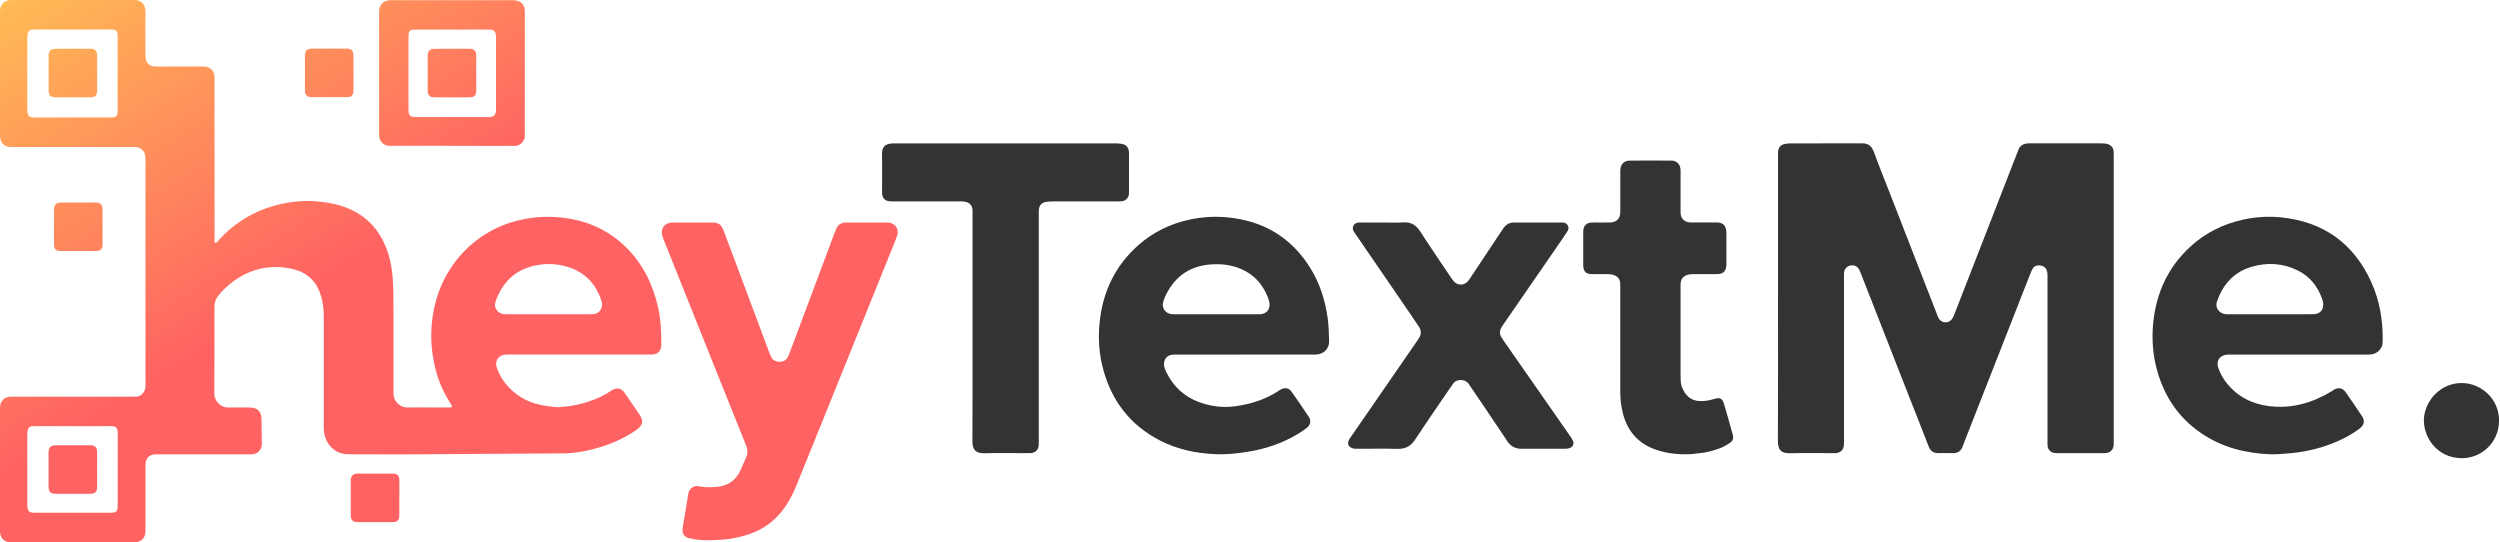 <svg width="1853" height="402" viewBox="0 0 1853 402" fill="none" xmlns="http://www.w3.org/2000/svg">
<path d="M1317.88 221.131C1317.88 186.311 1317.88 151.491 1317.88 116.671C1317.88 115.171 1317.81 113.661 1317.93 112.171C1318.15 109.501 1319.82 107.461 1322.42 106.821C1323.86 106.471 1325.38 106.281 1326.86 106.271C1344.36 106.231 1361.86 106.251 1379.35 106.251C1379.52 106.251 1379.68 106.251 1379.85 106.251C1384.4 106.071 1387.2 108.001 1388.84 112.461C1393.22 124.321 1397.97 136.051 1402.56 147.841C1413.61 176.221 1424.65 204.611 1435.69 232.991C1436.05 233.921 1436.37 234.881 1436.84 235.751C1438.99 239.651 1444.15 240.071 1446.8 236.501C1447.58 235.451 1448.1 234.181 1448.58 232.951C1456.32 213.101 1464.04 193.251 1471.76 173.391C1479.55 153.381 1487.34 133.381 1495.13 113.371C1495.31 112.901 1495.56 112.461 1495.7 111.981C1496.88 107.771 1499.91 106.251 1504 106.251C1505.67 106.251 1507.33 106.251 1509 106.251C1524.66 106.251 1540.33 106.251 1555.99 106.251C1557.99 106.251 1559.99 106.171 1561.95 106.721C1564.76 107.511 1566.45 109.481 1566.66 112.431C1566.74 113.591 1566.69 114.761 1566.69 115.931C1566.69 186.071 1566.69 256.211 1566.69 326.361C1566.69 327.691 1566.77 329.041 1566.61 330.351C1566.23 333.401 1564.09 335.451 1561 335.791C1560.01 335.901 1559 335.851 1558 335.851C1547.33 335.851 1536.67 335.851 1526 335.851C1524.84 335.851 1523.65 335.901 1522.51 335.721C1519.97 335.331 1517.93 333.231 1517.69 330.701C1517.53 329.051 1517.6 327.371 1517.6 325.711C1517.6 286.061 1517.6 246.401 1517.6 206.751C1517.6 205.251 1517.69 203.741 1517.51 202.261C1517.03 198.441 1514.39 196.421 1510.56 196.741C1508.76 196.891 1507.36 197.671 1506.52 199.271C1505.9 200.441 1505.35 201.661 1504.87 202.901C1489.61 241.791 1474.35 280.681 1459.1 319.571C1457.64 323.291 1456.16 327.001 1454.8 330.751C1453.5 334.371 1451.04 336.011 1447.19 335.881C1443.69 335.761 1440.19 335.821 1436.69 335.861C1433.08 335.901 1430.83 334.291 1429.51 330.861C1424.66 318.281 1419.66 305.761 1414.74 293.211C1403.14 263.611 1391.55 234.011 1379.95 204.421C1379.34 202.871 1378.82 201.271 1378.03 199.821C1376.61 197.181 1374.29 196.251 1371.27 196.861C1368.85 197.351 1367.02 199.481 1366.81 202.201C1366.7 203.691 1366.76 205.201 1366.76 206.701C1366.76 246.191 1366.76 285.671 1366.76 325.161C1366.76 326.661 1366.83 328.161 1366.73 329.661C1366.5 333.311 1364.36 335.521 1360.78 335.831C1359.62 335.931 1358.45 335.871 1357.28 335.871C1347.28 335.871 1337.28 335.641 1327.29 335.951C1319.81 336.181 1317.75 333.181 1317.78 326.601C1317.94 291.451 1317.86 256.291 1317.86 221.141L1317.88 221.131Z" fill="#333333"/>
<path d="M922.287 262.821C905.787 262.821 889.297 262.821 872.797 262.821C871.467 262.821 870.117 262.761 868.797 262.901C865.237 263.301 862.817 266.071 862.727 269.671C862.667 272.101 863.677 274.221 864.717 276.301C869.837 286.591 877.717 293.941 888.507 297.931C897.207 301.151 906.137 302.391 915.467 301.131C927.207 299.551 938.147 296.051 948.047 289.461C948.467 289.181 948.887 288.911 949.327 288.671C952.107 287.161 955.197 287.431 956.977 289.901C961.547 296.251 965.967 302.711 970.257 309.261C971.887 311.751 971.207 315.051 968.837 316.931C966.497 318.791 963.987 320.461 961.417 321.981C949.967 328.761 937.567 332.901 924.437 334.921C917.027 336.061 909.577 336.941 902.067 336.681C887.267 336.171 873.007 333.311 859.727 326.471C838.057 315.301 824.347 297.721 817.847 274.361C814.587 262.651 813.817 250.671 815.067 238.701C817.407 216.151 826.637 196.791 843.807 181.661C854.747 172.011 867.487 165.821 881.817 162.751C891.047 160.781 900.347 160.211 909.637 161.091C936.357 163.631 957.277 175.961 971.437 199.041C978.327 210.271 982.187 222.561 984.047 235.581C984.827 241.051 984.967 246.521 985.107 252.011C985.147 253.671 985.107 255.341 984.407 256.911C982.817 260.421 979.997 262.241 976.277 262.721C974.967 262.891 973.617 262.801 972.287 262.801C955.627 262.801 938.967 262.801 922.297 262.801L922.287 262.821ZM901.127 232.911C911.117 232.911 921.107 232.911 931.097 232.911C932.267 232.911 933.437 232.971 934.587 232.861C938.647 232.481 941.227 229.541 941.017 225.441C940.947 224.141 940.627 222.801 940.177 221.571C935.297 208.131 925.847 199.941 911.877 196.841C907.427 195.851 902.957 195.701 898.477 195.931C882.827 196.741 871.427 204.171 864.367 218.181C863.477 219.961 862.677 221.821 862.137 223.731C860.837 228.301 863.897 232.521 868.657 232.881C869.817 232.971 870.987 232.921 872.147 232.921C881.807 232.921 891.457 232.921 901.117 232.921L901.127 232.911Z" fill="#333333"/>
<path d="M1703.65 262.821C1687.32 262.821 1670.99 262.821 1654.66 262.821C1653.49 262.821 1652.33 262.791 1651.16 262.831C1645.42 263.051 1642.31 267.361 1644.2 272.701C1645.66 276.791 1647.71 280.621 1650.45 284.021C1658.48 294.001 1669.01 299.381 1681.64 300.981C1698.58 303.131 1713.92 298.671 1728.27 289.961C1728.84 289.611 1729.37 289.201 1729.94 288.871C1733.32 286.921 1736.33 287.481 1738.63 290.761C1742.75 296.621 1746.8 302.531 1750.74 308.501C1753 311.921 1752.31 315.131 1748.98 317.631C1742.67 322.351 1735.75 325.991 1728.41 328.801C1717.94 332.811 1707.12 335.261 1695.91 336.081C1691.42 336.411 1686.95 336.891 1682.45 336.701C1664.14 335.941 1646.92 331.551 1631.59 321.131C1614.74 309.681 1604.15 293.811 1598.77 274.301C1595.63 262.921 1594.82 251.281 1595.93 239.631C1598.07 217.251 1606.93 197.921 1623.7 182.621C1634.75 172.541 1647.73 166.091 1662.37 162.841C1671.74 160.761 1681.23 160.151 1690.68 161.111C1721.95 164.301 1744.43 180.211 1757.49 208.871C1763.73 222.541 1766.25 237.091 1766.05 252.111C1766.03 253.771 1766.03 255.441 1765.3 257.011C1763.67 260.501 1760.83 262.291 1757.11 262.741C1755.79 262.901 1754.45 262.811 1753.11 262.811C1736.61 262.811 1720.12 262.811 1703.62 262.811L1703.65 262.821ZM1682.74 232.911C1685.74 232.911 1688.73 232.911 1691.73 232.911C1699.39 232.911 1707.04 233.001 1714.7 232.871C1719.85 232.781 1722.61 229.371 1721.9 224.301C1721.79 223.481 1721.58 222.671 1721.3 221.891C1717.98 212.381 1712.16 204.931 1703.03 200.431C1691.93 194.961 1680.33 194.321 1668.58 197.851C1655.61 201.751 1647.63 210.871 1643.24 223.351C1641.59 228.051 1644.75 232.461 1649.79 232.881C1650.95 232.981 1652.12 232.911 1653.28 232.911C1663.1 232.911 1672.92 232.911 1682.74 232.911Z" fill="#333333"/>
<path d="M720.84 242.311C720.84 214.671 720.84 187.031 720.84 159.391C720.84 158.061 720.89 156.721 720.8 155.401C720.6 152.451 718.89 150.461 716.08 149.721C714.12 149.211 712.12 149.271 710.12 149.271C694.46 149.271 678.81 149.271 663.15 149.271C661.65 149.271 660.14 149.301 658.66 149.101C655.97 148.731 654.2 146.841 653.87 144.121C653.75 143.131 653.79 142.131 653.79 141.131C653.79 132.311 653.96 123.481 653.73 114.661C653.56 108.271 656.5 106.551 661.72 106.291C662.88 106.231 664.05 106.271 665.22 106.271C718.68 106.271 772.14 106.271 825.6 106.281C827.43 106.281 829.28 106.281 831.07 106.571C834.81 107.171 836.6 109.251 836.79 112.951C836.84 113.951 836.81 114.951 836.81 115.951C836.81 124.111 836.81 132.271 836.81 140.431C836.81 141.601 836.87 142.771 836.74 143.921C836.42 146.741 834.36 148.851 831.57 149.151C830.09 149.311 828.58 149.281 827.08 149.281C811.59 149.281 796.1 149.281 780.61 149.301C778.79 149.301 776.94 149.371 775.15 149.681C772.2 150.201 770.42 152.091 770.05 155.031C769.85 156.671 769.94 158.351 769.94 160.021C769.94 215.131 769.94 270.251 769.94 325.361C769.94 326.861 770 328.361 769.91 329.851C769.71 333.261 767.7 335.401 764.35 335.801C763.36 335.921 762.35 335.861 761.36 335.871C750.7 335.871 740.04 335.691 729.38 335.951C723.87 336.081 720.71 333.801 720.75 327.241C720.94 298.941 720.83 270.631 720.83 242.321L720.84 242.311Z" fill="#333333"/>
<path d="M1025.58 164.921C1030.41 164.921 1035.27 165.211 1040.07 164.851C1045.97 164.401 1049.69 166.911 1052.8 171.751C1059.81 182.681 1067.19 193.381 1074.42 204.171C1075.16 205.281 1075.94 206.361 1076.7 207.451C1079.93 212.111 1085.75 212.201 1089.08 207.091C1089.99 205.701 1090.93 204.321 1091.85 202.931C1098.57 192.801 1105.3 182.671 1112.02 172.551C1112.85 171.301 1113.66 170.041 1114.55 168.831C1116.45 166.261 1118.99 164.911 1122.24 164.921C1134.07 164.941 1145.9 164.921 1157.73 164.921C1158.73 164.921 1159.71 165.001 1160.6 165.581C1162.5 166.831 1163.16 169.251 1161.91 171.241C1160.14 174.061 1158.23 176.791 1156.34 179.531C1142.63 199.411 1128.92 219.281 1115.21 239.161C1114.36 240.391 1113.5 241.621 1112.75 242.921C1111.38 245.291 1111.44 247.711 1112.84 250.031C1113.7 251.451 1114.69 252.801 1115.64 254.161C1131.64 277.111 1147.64 300.061 1163.63 323.011C1164.48 324.231 1165.33 325.491 1165.95 326.841C1166.84 328.741 1165.91 330.961 1164.02 331.871C1162.79 332.461 1161.48 332.621 1160.13 332.621C1149.3 332.611 1138.47 332.621 1127.64 332.621C1123.16 332.621 1119.79 330.911 1117.21 327.011C1108.59 313.951 1099.74 301.031 1090.97 288.061C1090.22 286.961 1089.43 285.881 1088.75 284.741C1086.48 280.971 1079.73 280.271 1076.82 284.651C1076.08 285.761 1075.31 286.851 1074.56 287.951C1066.03 300.481 1057.35 312.901 1049.06 325.581C1045.8 330.571 1041.82 332.861 1035.85 332.701C1026.19 332.431 1016.52 332.631 1006.86 332.621C1005.37 332.621 1003.87 332.711 1002.4 332.231C999.429 331.261 998.349 328.661 999.899 325.951C1000.64 324.651 1001.53 323.441 1002.39 322.211C1018.28 299.181 1034.17 276.161 1050.06 253.131C1050.63 252.311 1051.2 251.491 1051.73 250.641C1053.52 247.831 1053.54 244.981 1051.73 242.211C1049.26 238.451 1046.72 234.741 1044.18 231.041C1030.91 211.671 1017.62 192.311 1004.34 172.951C1003.87 172.271 1003.34 171.591 1003.04 170.831C1001.94 168.101 1003.65 165.311 1006.61 164.991C1007.76 164.871 1008.94 164.921 1010.11 164.921C1015.28 164.921 1020.44 164.921 1025.61 164.921H1025.58Z" fill="#333333"/>
<path d="M1200.95 252.181C1200.95 239.351 1200.95 226.531 1200.95 213.701C1200.95 212.371 1200.98 211.031 1200.88 209.701C1200.66 206.701 1198.94 204.841 1196.19 203.861C1194.6 203.301 1192.94 203.191 1191.26 203.211C1187.93 203.251 1184.6 203.241 1181.26 203.211C1180.1 203.211 1178.91 203.191 1177.78 202.981C1175.61 202.571 1174.23 201.191 1173.75 199.051C1173.5 197.931 1173.49 196.741 1173.49 195.581C1173.47 187.921 1173.48 180.251 1173.49 172.591C1173.49 171.921 1173.49 171.251 1173.55 170.591C1173.88 167.251 1176.01 165.171 1179.39 164.941C1180.55 164.861 1181.72 164.911 1182.89 164.911C1186.39 164.911 1189.89 164.981 1193.39 164.881C1198.19 164.751 1200.74 162.191 1200.95 157.451C1201 156.291 1200.97 155.121 1200.97 153.951C1200.97 145.621 1200.97 137.291 1200.97 128.961C1200.97 127.791 1200.9 126.621 1201.02 125.461C1201.41 121.491 1203.87 119.071 1207.91 119.041C1218.24 118.961 1228.57 118.961 1238.9 119.041C1242.65 119.071 1245.11 121.471 1245.56 125.171C1245.7 126.321 1245.63 127.501 1245.63 128.661C1245.63 137.321 1245.63 145.981 1245.63 154.651C1245.63 155.821 1245.59 156.991 1245.67 158.151C1245.97 162.091 1248.41 164.531 1252.38 164.851C1253.37 164.931 1254.38 164.891 1255.38 164.891C1260.55 164.891 1265.71 164.891 1270.88 164.891C1272.05 164.891 1273.24 164.801 1274.37 165.011C1276.64 165.431 1278.3 166.681 1279.07 168.981C1279.5 170.271 1279.63 171.571 1279.63 172.911C1279.63 180.411 1279.63 187.901 1279.62 195.401C1279.62 196.391 1279.6 197.411 1279.38 198.371C1278.7 201.291 1276.79 202.891 1273.76 203.131C1272.6 203.221 1271.43 203.191 1270.26 203.191C1265.43 203.191 1260.6 203.201 1255.76 203.191C1254.09 203.191 1252.44 203.231 1250.81 203.711C1247.8 204.591 1245.96 206.691 1245.7 209.731C1245.59 211.051 1245.63 212.391 1245.63 213.731C1245.63 234.721 1245.63 255.711 1245.63 276.701C1245.63 278.531 1245.7 280.361 1245.74 282.191C1245.8 284.571 1246.49 286.801 1247.53 288.901C1250.42 294.771 1255.1 297.681 1262.08 297.281C1264.91 297.121 1267.68 296.571 1270.41 295.751C1275.08 294.351 1276.59 295.181 1278.03 299.991C1279.7 305.571 1281.23 311.181 1282.82 316.781C1283.27 318.381 1283.73 319.981 1284.17 321.591C1285.16 325.241 1284.65 326.601 1281.49 328.741C1278.99 330.431 1276.3 331.761 1273.46 332.721C1268.73 334.321 1263.92 335.641 1258.89 335.961C1257.4 336.051 1255.92 336.421 1254.43 336.521C1245.37 337.121 1236.44 336.361 1227.81 333.471C1214.61 329.041 1206.34 319.901 1202.91 306.451C1201.59 301.281 1200.94 295.991 1200.95 290.641C1200.96 277.811 1200.95 264.991 1200.95 252.161V252.181Z" fill="#333333"/>
<path d="M1824.95 283.901C1838.26 284.031 1852.48 294.931 1852.28 312.001C1852.09 328.451 1838.83 340.001 1823.95 339.601C1805.94 339.111 1796.21 323.771 1796.58 311.021C1796.97 297.621 1808.48 283.711 1824.94 283.911L1824.95 283.901Z" fill="#333333"/>
<path d="M97.519 0.022C98.689 0.022 99.869 -0.059 101.019 0.091C104.088 0.491 106.188 2.111 107.228 5.121C107.788 6.741 107.809 8.381 107.809 10.051V38.541C107.809 39.871 107.759 41.211 107.869 42.541C108.219 46.591 110.579 48.942 114.559 49.232C115.889 49.332 117.219 49.281 118.559 49.281C128.389 49.281 138.219 49.281 148.049 49.291C149.549 49.291 151.068 49.261 152.528 49.491C156.468 50.131 158.708 52.631 158.979 56.581C159.078 58.071 159.019 59.581 159.019 61.081C159.019 99.391 159.019 137.712 159.059 176.022C159.058 177.372 158.339 178.952 159.729 180.111C161.068 179.642 161.728 178.411 162.608 177.451C174.708 164.361 189.438 155.741 206.738 151.551C217.338 148.991 228.049 148.281 238.938 149.661C246.278 150.591 253.329 152.231 260.039 155.321C273.169 161.381 281.749 171.571 286.719 184.951C289.279 191.851 290.559 199.032 291.089 206.392C291.679 214.542 291.629 222.702 291.629 230.852C291.639 249.672 291.629 268.502 291.629 287.321C291.629 288.991 291.679 290.651 291.699 292.321C291.769 297.431 296.699 302.211 301.829 302.031C307.159 301.851 312.489 302.001 317.818 302.001C322.988 302.001 328.148 302.011 333.318 301.991C335.158 301.991 335.489 301.461 334.539 300.022C332.239 296.542 330.208 292.921 328.398 289.161C324.469 280.991 322.128 272.372 320.728 263.432C319.518 255.642 319.329 247.801 320.039 240.011C321.629 222.551 327.489 206.661 338.398 192.751C345.818 183.281 354.928 175.872 365.528 170.312C373.538 166.112 382.109 163.471 391.039 161.951C398.809 160.631 406.649 160.391 414.438 161.091C433.078 162.761 449.598 169.402 463.278 182.531C476.348 195.081 483.879 210.541 487.809 227.991C489.759 236.651 490.209 245.451 490.179 254.291C490.179 255.121 490.179 255.961 490.089 256.781C489.729 260.061 487.639 262.271 484.329 262.692C482.849 262.882 481.339 262.781 479.839 262.781H379.358C377.858 262.781 376.358 262.721 374.858 262.821C369.459 263.152 366.469 267.482 368.259 272.611C369.689 276.711 371.739 280.551 374.469 283.961C382.479 293.961 393.009 299.421 405.629 300.961C408.759 301.341 411.879 301.991 415.068 301.751C423.578 301.111 431.869 299.481 439.839 296.371C444.189 294.671 448.408 292.691 452.278 290.051C452.828 289.681 453.379 289.292 453.959 288.972C457.299 287.172 460.459 287.772 462.759 290.892C464.939 293.832 466.909 296.931 468.978 299.951C470.768 302.561 472.619 305.131 474.339 307.781C477.009 311.901 476.398 315.101 472.389 318.091C466.199 322.701 459.368 326.152 452.188 328.902C441.879 332.851 431.219 335.352 420.169 336.022L300.943 336.781C298.454 336.748 293.301 336.801 291.699 336.801C280.539 336.781 270.119 336.732 258.959 336.722C254.869 336.722 251.039 335.891 247.699 333.352C242.879 329.692 240.499 324.751 240.019 318.821C239.899 317.331 239.988 315.821 239.988 314.321V237.361C239.988 232.531 239.948 227.701 238.858 222.951C237.848 218.541 236.459 214.281 233.889 210.511C229.499 204.081 223.179 200.622 215.749 199.142C212.339 198.462 208.879 197.982 205.349 197.932C193.229 197.742 182.438 201.502 172.778 208.682C168.758 211.672 165.099 215.052 161.929 218.972C159.959 221.402 158.979 224.042 158.979 227.222C158.968 250.882 158.95 268.646 158.87 292.306C158.94 297.405 164 302 168.436 302.016C172.846 302.031 172.266 302.022 172.259 302.022C176.589 302.022 180.929 301.961 185.259 302.041C190.749 302.141 193.609 304.801 193.799 310.301C194.019 316.621 193.898 322.961 194.068 329.291C194.168 333.091 190.928 336.532 186.818 336.732C185.488 336.792 184.148 336.751 182.818 336.751H118.839C117.509 336.751 116.169 336.701 114.839 336.781C110.639 337.031 108.158 339.491 107.858 343.741C107.768 345.071 107.809 346.401 107.809 347.741V391.222C107.809 392.552 107.889 393.901 107.709 395.211C107.159 399.221 104.349 401.692 100.269 401.902C99.439 401.942 98.599 401.911 97.769 401.911H10.289C9.289 401.911 8.289 401.952 7.289 401.892C3.479 401.662 0.699 399.191 0.139 395.451C-0.061 394.141 0.019 392.791 0.019 391.461V304.501C0.019 303.331 -0.051 302.161 0.079 301.001C0.519 297.011 3.299 294.351 7.318 294.041C8.648 293.941 9.978 294.001 11.318 294.001H96.299C97.629 294.001 98.969 293.891 100.299 294.001C104.019 294.331 107.179 291.171 107.719 287.321C107.879 286.171 107.809 284.991 107.809 283.831V119.411C107.809 118.411 107.858 117.411 107.778 116.411C107.408 111.851 104.598 109.151 100.028 108.951C98.698 108.891 97.358 108.942 96.028 108.942H11.549C10.219 108.942 8.879 108.991 7.549 108.921C3.259 108.691 0.439 105.982 0.059 101.722C-0.031 100.732 0.019 99.722 0.019 98.722V10.262C0.019 9.262 -0.031 8.252 0.059 7.262C0.439 2.992 3.249 0.301 7.539 0.041C8.369 -0.009 9.209 0.022 10.039 0.022H97.519ZM527.218 164.921C532.788 164.961 534.498 166.121 536.528 171.411C539.328 178.711 542.058 186.041 544.788 193.371C553.238 215.971 561.678 238.571 570.138 261.171C570.548 262.261 571.008 263.331 571.518 264.381C572.818 267.081 575.028 268.252 577.988 268.152C580.938 268.051 583.158 266.791 584.258 264.031C586.168 259.241 587.968 254.401 589.778 249.571C599.288 224.172 608.788 198.761 618.298 173.361C618.768 172.111 619.278 170.882 619.778 169.652C621.058 166.532 623.468 165.082 626.758 164.932C627.088 164.912 627.428 164.932 627.758 164.932H656.748C657.578 164.932 658.428 164.901 659.238 165.041C663.648 165.751 666.458 170.041 665.088 174.291C664.068 177.451 662.728 180.512 661.488 183.602C649.168 214.162 636.838 244.712 624.498 275.272C613.158 303.351 601.788 331.431 590.438 359.501C587.428 366.951 583.708 373.961 578.498 380.161C573.248 386.421 566.868 391.101 559.438 394.341C554.248 396.601 548.778 397.982 543.178 399.022C538.068 399.972 532.898 400.242 527.778 400.432C522.338 400.632 516.798 400.222 511.398 399.062C507.148 398.152 505.508 395.901 505.958 391.562C506.148 389.752 506.578 387.961 506.868 386.152C507.938 379.592 508.978 373.021 510.078 366.461C510.448 364.261 511.288 362.272 513.378 361.142C514.708 360.422 516.088 359.991 517.688 360.361C521.958 361.341 526.298 361.221 530.618 360.911C539.138 360.311 545.438 356.381 548.938 348.402C550.278 345.352 551.528 342.261 552.938 339.251C554.388 336.171 554.248 333.242 552.968 330.102C546.278 313.602 539.708 297.052 533.088 280.522C519.488 246.532 505.878 212.541 492.278 178.551C491.788 177.311 491.238 176.091 490.898 174.801C489.459 169.261 492.499 165.172 498.188 164.942H513.688L513.718 164.921C518.218 164.921 522.718 164.891 527.218 164.921ZM264.028 351.091C265.008 350.951 266.019 351.012 267.019 351.012H289.468C290.298 351.012 291.138 350.972 291.958 351.062C294.478 351.342 295.858 352.721 295.948 355.301C296.058 358.621 295.988 361.952 295.998 365.272V369.262H295.968V381.981C295.963 382.397 295.948 382.812 295.908 383.222C295.678 385.482 294.348 386.731 292.008 386.951C291.348 387.011 290.678 386.991 290.019 386.991H266.078C265.418 386.991 264.748 387.011 264.088 386.951C261.568 386.741 260.239 385.401 260.019 382.812C259.959 382.152 259.998 381.481 259.988 380.821V357.381C259.988 356.721 259.969 356.052 260.019 355.392C260.209 352.902 261.538 351.441 264.028 351.091ZM81.909 315.852C72.749 315.942 63.589 315.881 54.429 315.881V315.871H27.449C26.279 315.871 25.109 315.831 23.949 315.911C22.059 316.051 20.889 317.032 20.518 318.942C20.269 320.231 20.238 321.581 20.229 322.911C20.209 339.561 20.218 356.211 20.229 372.861C20.229 374.021 20.219 375.202 20.389 376.352C20.759 378.871 21.839 379.841 24.299 380.011C24.959 380.061 25.629 380.041 26.299 380.041H81.259C82.259 380.041 83.259 380.042 84.249 379.942C85.949 379.751 86.899 378.781 87.119 377.011C87.239 376.021 87.219 375.021 87.228 374.022C87.239 371.192 87.228 368.361 87.228 365.531C87.228 350.711 87.189 335.891 87.249 321.081C87.269 316.452 85.529 315.822 81.909 315.852ZM42.449 330.022H65.889C66.389 330.022 66.889 330.001 67.389 330.041C70.509 330.271 71.899 331.591 71.959 334.741C72.049 339.231 71.978 343.721 71.978 348.201H71.999V359.671C71.999 360.671 72.019 361.671 71.889 362.661C71.649 364.411 70.369 365.652 68.599 365.892C67.779 366.002 66.938 366.001 66.108 366.001H42.169C41.339 366.001 40.499 366.011 39.679 365.921C37.689 365.701 36.369 364.411 36.099 362.392C35.989 361.572 36.019 360.731 36.009 359.902V336.461C36.009 335.961 35.989 335.461 36.009 334.961C36.159 331.791 37.419 330.382 40.459 330.062C41.119 329.992 41.789 330.022 42.449 330.022ZM418.188 197.102C411.009 195.322 403.699 195.272 396.419 196.852C381.539 200.072 372.249 209.462 367.309 223.472C365.719 227.972 368.749 232.281 373.549 232.831C374.869 232.981 376.209 232.911 377.539 232.911H435.988C437.318 232.911 438.659 232.971 439.978 232.821C442.888 232.491 444.839 230.862 445.849 228.102C446.509 226.292 446.328 224.512 445.728 222.732C441.228 209.162 432.048 200.532 418.188 197.102ZM70.319 150.081C70.649 150.081 70.989 150.081 71.319 150.091C74.479 150.311 75.839 151.622 75.959 154.732C76.049 156.891 75.989 159.051 75.989 161.211V168.192H75.999V179.661C75.999 180.661 76.029 181.662 75.899 182.652C75.669 184.431 74.419 185.712 72.669 185.942C71.689 186.071 70.679 186.062 69.68 186.062H46.239C45.579 186.062 44.909 186.081 44.249 186.031C41.649 185.831 40.3 184.561 40.05 182.031C39.98 181.371 40.01 180.701 40.01 180.041C40.01 172.061 39.98 164.082 40.01 156.102C40.03 151.432 41.259 150.142 45.879 150.102C54.029 150.032 62.169 150.081 70.319 150.081ZM288.05 0.233C289.36 0.043 290.71 0.133 292.04 0.133H378C379.99 0.133 381.97 0.033 383.92 0.733C386.92 1.813 388.5 3.923 388.91 6.983C389.06 8.133 388.99 9.313 388.99 10.473V97.903C388.99 98.572 388.91 99.243 389 99.903C389.6 104.142 385.51 108.572 381.03 108.112C379.38 107.942 377.7 108.093 376.04 108.093H335.06V108.083H292.08C290.75 108.083 289.41 108.122 288.08 108.032C284.38 107.762 281.59 105.143 281.09 101.423C280.94 100.273 281 99.093 281 97.933V10.503C281 9.673 280.97 8.833 281.01 8.003C281.26 3.663 283.76 0.863 288.05 0.233ZM80.509 21.892H27.049C26.049 21.892 25.049 21.862 24.049 21.932C22.059 22.072 20.939 22.931 20.549 24.841C20.289 26.131 20.229 27.481 20.219 28.801C20.199 45.951 20.199 63.101 20.219 80.251C20.219 81.411 20.229 82.592 20.439 83.732C20.828 85.921 21.969 86.882 24.169 87.012C25.329 87.082 26.499 87.041 27.669 87.041H53.648L53.659 87.051H80.139C81.469 87.051 82.809 87.082 84.129 86.972C85.859 86.832 86.879 85.861 87.079 84.131C87.229 82.811 87.219 81.472 87.219 80.142V28.692C87.219 27.862 87.249 27.021 87.199 26.192C87.019 22.912 86.169 22.041 83.009 21.901C82.179 21.861 81.339 21.892 80.509 21.892ZM361.72 21.912C343.89 21.912 326.06 21.893 308.23 21.923C303.49 21.923 302.8 22.653 302.78 27.483C302.74 36.483 302.77 45.473 302.77 54.473V79.452C302.77 80.622 302.73 81.792 302.82 82.952C302.98 85.002 304.22 86.373 306.22 86.643C307.37 86.803 308.55 86.753 309.71 86.753H360.2C361.37 86.753 362.54 86.813 363.7 86.673C365.93 86.403 367.279 85.023 367.56 82.753C367.68 81.763 367.64 80.753 367.64 79.763V28.782C367.64 27.953 367.67 27.112 367.59 26.282C367.26 23.113 366.04 22.032 362.72 21.912C362.39 21.902 362.05 21.912 361.72 21.912ZM347.299 36.138C348.129 36.138 348.978 36.138 349.778 36.308C351.448 36.658 352.698 38.058 352.898 39.768C352.998 40.588 352.988 41.428 352.988 42.258C352.988 50.238 353.018 58.218 352.988 66.198C352.968 71.098 351.998 72.058 347.198 72.118C343.038 72.168 338.888 72.118 334.728 72.128V72.118H323.259C322.259 72.118 321.258 72.118 320.278 71.978C318.618 71.738 317.609 70.628 317.219 69.078C316.979 68.128 317.019 67.098 317.009 66.108C316.999 58.128 316.969 50.148 317.009 42.168C317.029 37.488 318.248 36.188 322.858 36.148C331.008 36.078 339.149 36.128 347.299 36.138ZM66.259 36.121C66.919 36.121 67.599 36.111 68.249 36.201C70.459 36.522 71.769 37.932 71.969 40.192C72.039 41.022 72.009 41.852 72.009 42.682V65.621C72.009 66.781 72.058 67.972 71.818 69.092C71.478 70.672 70.409 71.732 68.759 71.972C67.779 72.112 66.769 72.092 65.769 72.102H42.318C41.318 72.102 40.318 72.102 39.328 71.972C37.668 71.752 36.638 70.671 36.238 69.121C35.988 68.181 36.019 67.151 36.019 66.151C35.998 58.172 36.019 50.191 36.019 42.211C36.019 41.551 35.999 40.882 36.059 40.222C36.259 38.172 37.379 36.792 39.349 36.352C40.309 36.142 41.328 36.121 42.318 36.121C50.298 36.101 58.279 36.111 66.259 36.121ZM256.323 36.018C256.653 36.018 256.993 36.017 257.323 36.028C260.483 36.248 261.843 37.557 261.963 40.667C262.053 42.827 261.993 44.988 261.993 47.148V54.127H262.003V65.598C262.003 66.598 262.033 67.597 261.903 68.587C261.673 70.367 260.423 71.647 258.673 71.877C257.938 71.975 257.186 71.994 256.435 71.997H232.243C231.583 71.997 230.913 72.017 230.253 71.967C227.653 71.767 226.304 70.497 226.054 67.967C225.984 67.307 226.014 66.638 226.014 65.978C226.014 57.998 225.984 50.017 226.014 42.037C226.034 37.367 227.264 36.077 231.884 36.037C240.034 35.967 248.173 36.018 256.323 36.018Z" fill="url(#paint0_linear_1_245)"/>
<defs>
<linearGradient id="paint0_linear_1_245" x1="130.145" y1="-255.39" x2="373.308" y2="142.111" gradientUnits="userSpaceOnUse">
<stop stop-color="#FFE74E"/>
<stop offset="0.974" stop-color="#FF6262"/>
</linearGradient>
</defs>
</svg>
